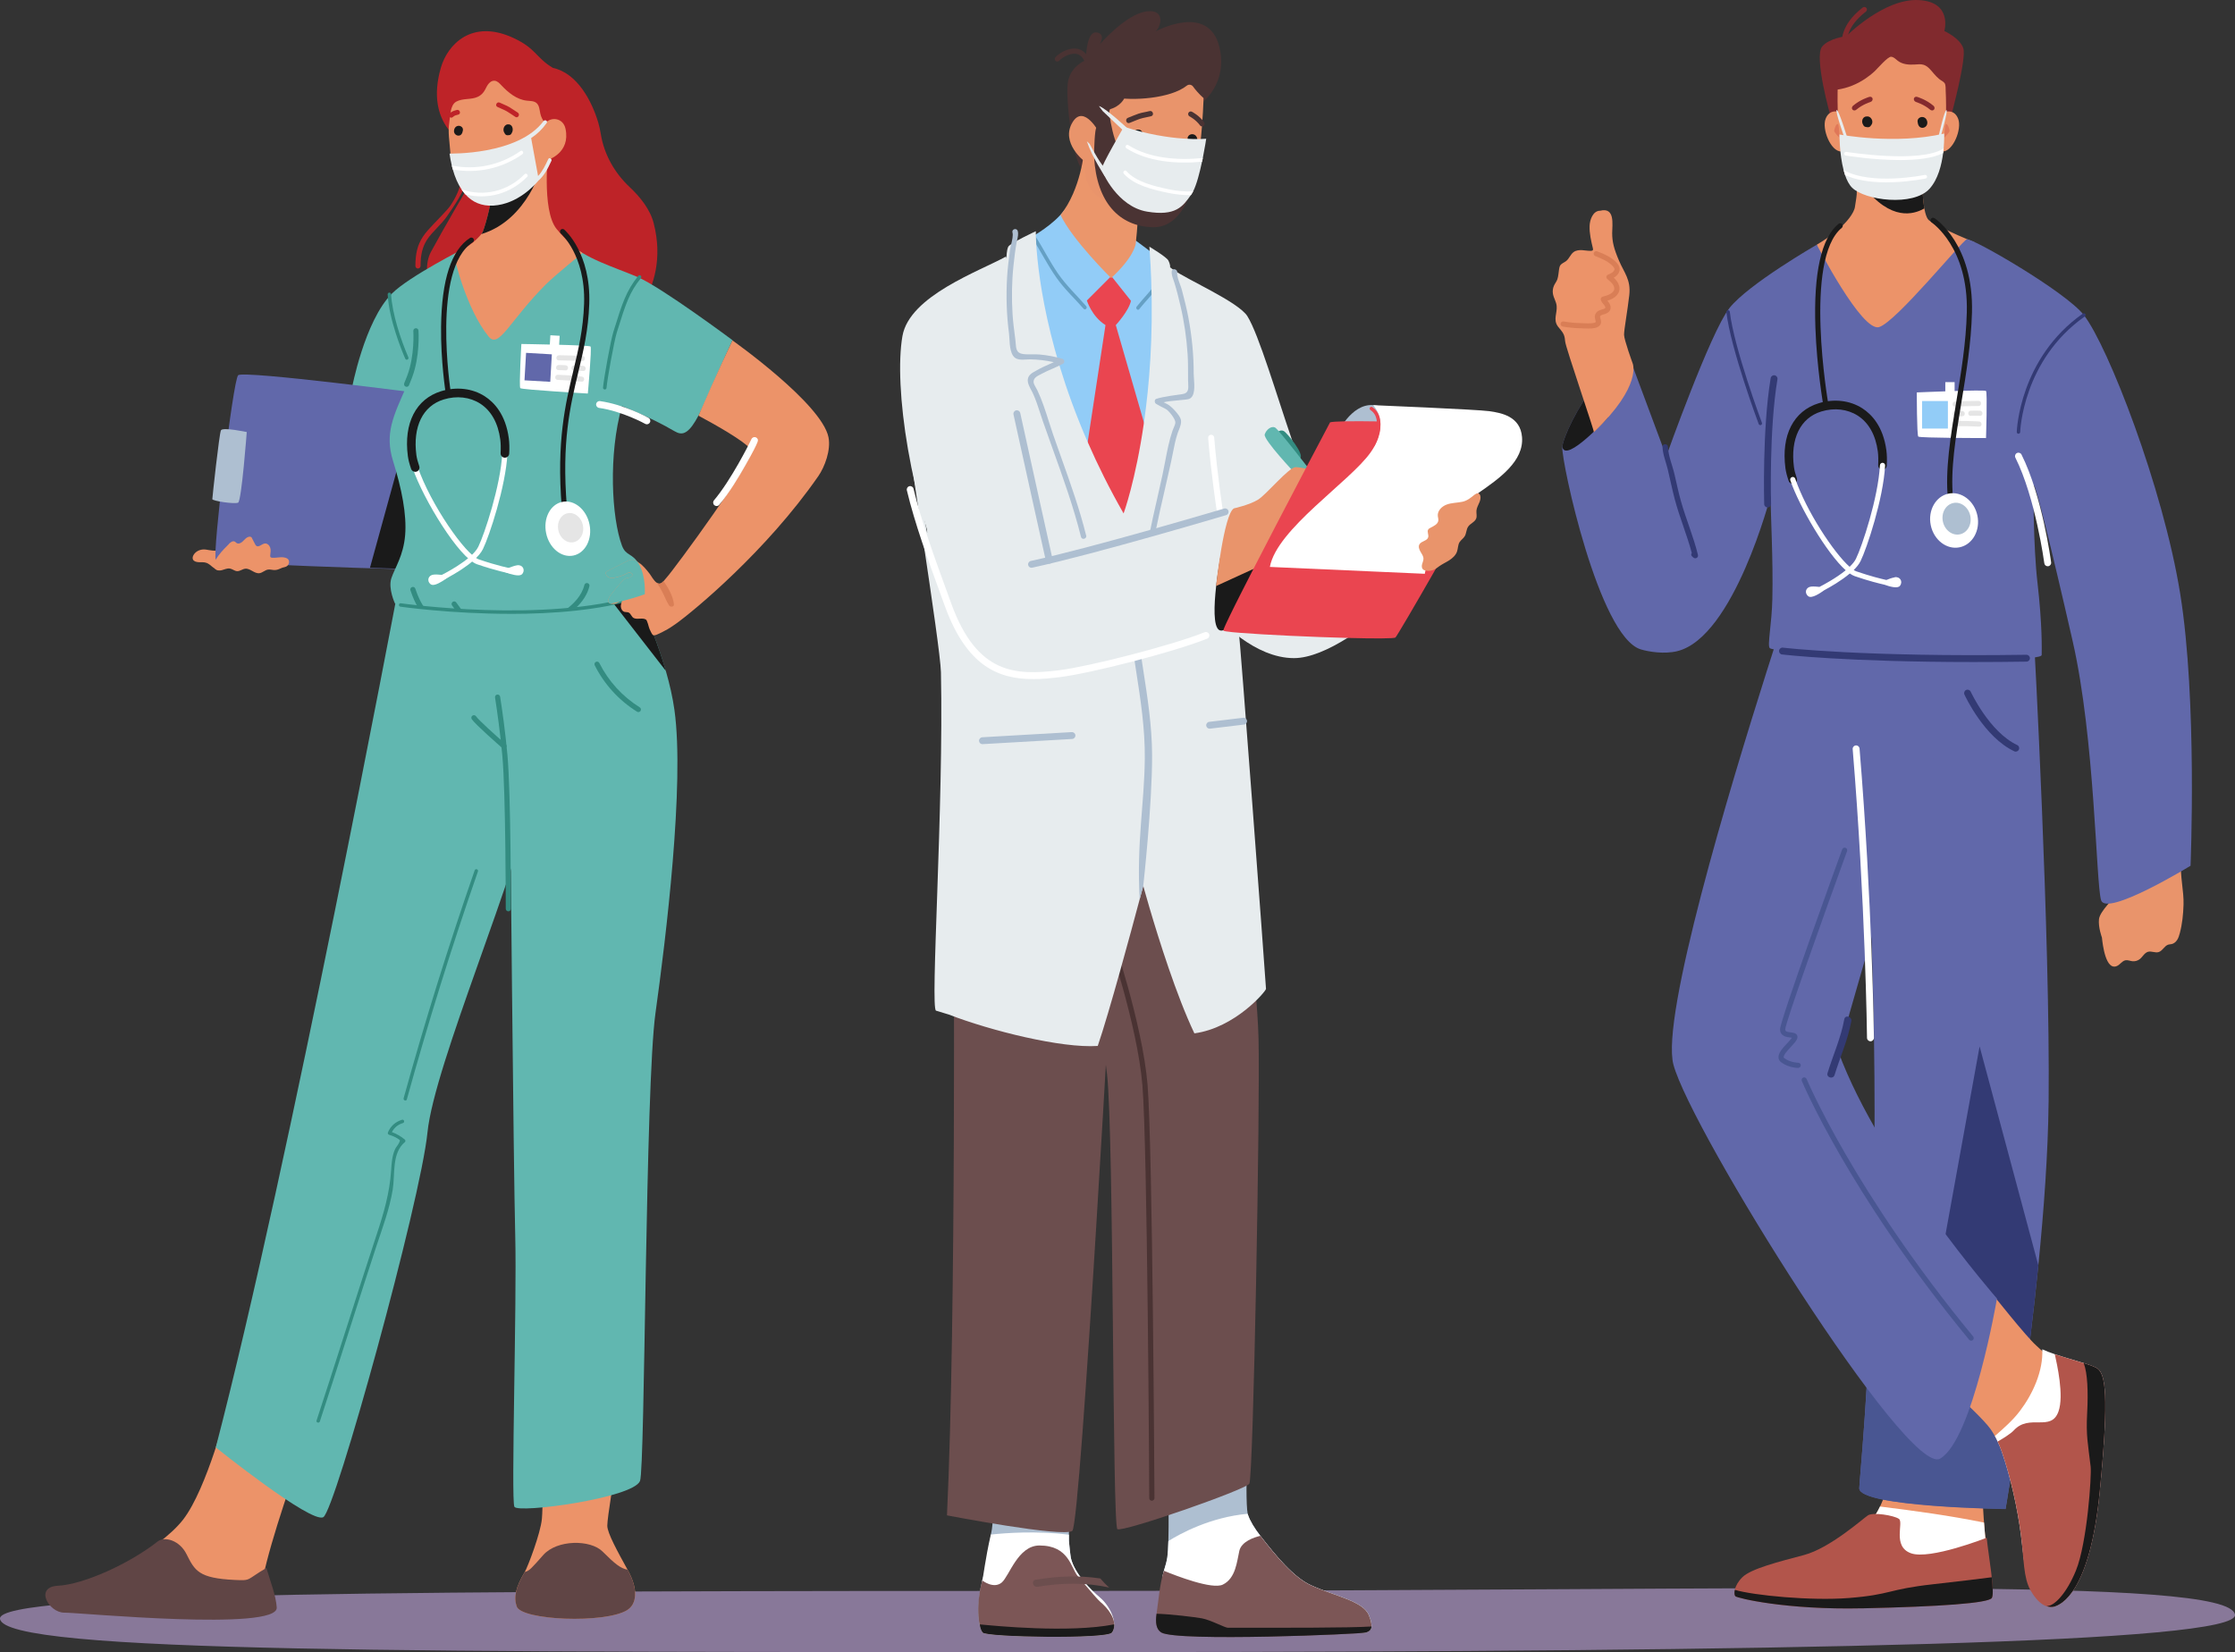<?xml version="1.0" encoding="UTF-8"?>
<svg id="Warstwa_1" data-name="Warstwa 1" xmlns="http://www.w3.org/2000/svg" viewBox="0 0 679.7 502.45">
  <rect x="0" y="0" width="679.7" height="502.45" fill="#333333" stroke="none"/>
  <g>
    <g>
      <g>
        <path d="m127.12,81.67c-.43,0-.79-.35-.79-.79,0-3.76.66-6.39,2.22-8.8.89-1.38,2.09-2.65,3.25-3.87,1.05-1.11,4.27-4.38,5.05-5.5,1.84-2.65,2.99-5.3,3.42-7.9.07-.43.47-.71.9-.65.43.07.72.48.65.9-.47,2.82-3.93,7.91-5.9,10.75-.85,1.22-1.93,2.37-2.98,3.47-1.11,1.17-2.26,2.38-3.07,3.64-1.38,2.13-1.97,4.51-1.97,7.95,0,.43-.35.79-.79.79h.01Z" style="fill: #be2328;"/>
        <path d="m141.83,43.95s-12.89-5.69-7.75-23.38c2.07-7.14,9.49-14.84,22.03-9.04,6.98,3.23,6.79,5.97,12.02,9.11,7.44,1.62,11.84,10.06,13.8,16.6.33,1.09.58,2.31.79,3.56,1.01,6.19,4.18,11.79,8.75,16.08,3.13,2.93,6.23,6.74,7.32,10.98,5.52,21.47-10.93,33.38-10.93,33.38l-54.72-5.25s-5.76-12.56-2.09-19.37c3.66-6.8,11.11-19.49,11.11-19.49l-.32-13.18h0Z" style="fill: #be2328;"/>
      </g>
      <g>
        <path d="m679.7,491.1c1.12,8.51-134.62,11.35-343.21,11.35S1.33,502.87,0,492.34c-1.02-8.14,126.34-8.49,334.93-8.49s343.21-4.53,344.76,7.25Z" style="fill: #887899;"/>
        <path d="m69.32,427.74s-6.32,25.03-13.65,34.45-27.4,19.53-36.12,21.46c-5.76,4.19.67,5.79,5.38,5.79s54.34,4.93,54.15-2.41c-.36-13.95,23.44-73.92,23.44-73.92l-33.21,14.63h0Z" style="fill: #ec9369;"/>
        <path d="m19.56,490.46c4.71,0,65.12,5.76,64.6-1.57-.26-3.68-1.84-7.61-3.15-12.01-6.27,3.64-4.42,3.89-9.63,3.64-10.99-.52-12.13-2.81-14.66-7.85-2.09-4.19-6.55-5.43-8.65-3.94-8.91,7.01-22.77,13.16-30.43,13.55-7.29.38-2.8,8.19,1.91,8.19h.01Z" style="fill: #604545;"/>
        <path d="m190.76,489.68c-6.8,4.19-32.21,3.14-33.63-1.11-.97-2.89-.23-5.93,2.46-10.48.9-1.51,4.8-11.72,5.21-16.16.67-7.37-.52-32.45-.52-32.45l28.26-14.13s-7.85,43.97-7.85,48.68c0,2.25,3.2,7.98,6.17,13.39.04.07.08.14.12.21,3.19,5.85,2.67,10.26-.21,12.04h0Z" style="fill: #ec9369;"/>
        <g>
          <path d="m120.84,180.34s-32.71,173.51-55.22,259.88c0,0,29.05,23.29,32.71,21.2,3.66-2.09,29.57-96.05,31.67-116.98s27.74-79.56,32.98-106.78c5.23-27.22-1.57-70.66-1.57-70.66l-40.56,13.35h0Z" style="fill: #61b7b0;"/>
          <path d="m199.35,308.05c-3.14,22.51-3.15,138.45-4.71,142.37-2.09,5.23-37.16,9.94-38.21,7.85s.79-62.03.26-82.44-1.57-135.04-1.57-135.04l6.28-73.8,24.34-1.83s3.94,6.86,8.31,16.52c2.98,6.58,6.17,14.47,8.44,22.36,1.16,4.02,2.08,8.05,2.62,11.9,3.14,22.51-2.62,69.61-5.76,92.12h0Z" style="fill: #61b7b0;"/>
          <path d="m154.6,277.17c-.43,0-.79-.35-.79-.79,0-.35,0-35.17-1.04-46.51-.64-6.99-1.56-13.5-2.22-17.73-.07-.43.23-.83.65-.9.43-.07.83.23.9.65.67,4.25,1.59,10.8,2.23,17.83,1.04,11.42,1.05,46.3,1.05,46.66,0,.43-.35.79-.79.79h0Z" style="fill: #338c81;"/>
          <path d="m153.29,227.71c-.18,0-.37-.06-.52-.19-.84-.73-8.22-7.18-9.3-8.79-.24-.36-.14-.85.22-1.09.36-.24.85-.14,1.09.22.72,1.09,5.79,5.67,9.02,8.48.33.28.36.78.08,1.11-.16.18-.37.27-.59.27h0Z" style="fill: #338c81;"/>
          <path d="m145.09,264.41c-.28-.15-.63-.02-.73.28-7.95,22.87-15.16,45.99-21.61,69.32-.18.64.79,1.02.97.38,6.46-23.35,13.67-46.48,21.63-69.36.08-.24-.02-.5-.24-.62h-.02Z" style="fill: #338c81;"/>
          <path d="m123.14,346.6c-1.23-1.01-2.5-1.75-3.96-2.29.73-1.37,1.79-2.26,3.36-2.75.64-.2.36-1.2-.28-1-2,.63-3.42,1.86-4.26,3.79-.14.31-.04.65.31.76.86.28,1.75.61,2.52,1.1,1.01.65.88.54.54,1.34-.28.66-.91,1.27-1.22,1.95-.92,2.03-1.07,4.35-1.21,6.55-.44,6.75-2.24,12.92-4.36,19.31-4.36,13.14-13.95,43.54-18.31,56.68-.21.64.79.91,1,.28,3.98-11.99,13.19-41.24,17.17-53.23,1.88-5.67,4.02-11.35,4.99-17.27.76-4.68-.35-11.13,3.71-14.47.2-.17.2-.57,0-.73v-.02Z" style="fill: #338c81;"/>
        </g>
        <path d="m190.76,489.68c-6.8,4.19-32.21,3.14-33.63-1.11-.97-2.89-.23-5.93,2.46-10.48,1.37-.25,2.19-1.29,5.64-5.17,4.19-4.71,14.35-4.71,18.01-1.05,3.85,3.85,5.49,5.13,7.61,5.54.04.07.08.14.12.21,3.19,5.85,2.67,10.26-.21,12.04v.02Z" style="fill: #604545;"/>
        <path d="m202.49,204.03l-16.71-21.53,8.28-.82c2.98,6.58,6.17,14.47,8.44,22.36h0Z" style="fill: #1a1a1a;"/>
      </g>
      <path d="m194.14,216.57c-.14,0-.29-.04-.41-.12-5.5-3.43-9.95-8.3-12.86-14.1-.19-.39-.04-.86.35-1.05s.86-.04,1.05.35c2.78,5.54,7.03,10.19,12.28,13.47.37.23.48.71.25,1.08-.15.24-.4.37-.67.37h0Z" style="fill: #338c81;"/>
      <g>
        <path d="m106.97,118.31s3.86-20.68,12.24-29.05c5.23-5.23,22.31-13.87,22.31-13.87l12.3,20.15-17.8,36.64s-29.05-13.87-29.05-13.87Z" style="fill: #61b7b0;"/>
        <g>
          <path d="m64.55,172.37c-.54-.45-1.07-.92-1.72-1.17-.84-.32-1.64-.15-2.5-.22-.58-.05-1.36-.22-1.64-.8-.21-.43-.08-.96.16-1.37.71-1.26,2.29-1.88,3.73-1.67,1.15.17,3.18.66,4.26.05.96-.55.53.05,1.35.67.23.17.46.36.58.62.11.24.11.51.09.76-.05.93-.11,2.09-.5,2.95-.53,1.19-1.95,1.46-3,.79-.28-.18-.55-.39-.81-.61h0Z" style="fill: #ec9369;"/>
          <path d="m127.38,173.27s-.3,0-.86-.02c-2.41-.07-9.58-.27-18.19-.55-17.9-.6-42.05-1.58-42.71-2.56-1.05-1.57,5.23-54.44,6.8-56.01s57.58,5.76,57.58,5.76l-2.62,53.39h0Z" style="fill: #6168aa;"/>
          <path d="m75.04,131.4s-7.33-1.57-7.85-.52-2.62,20.41-2.62,20.94,6.8,1.57,7.85,1.05c1.05-.52,2.62-21.46,2.62-21.46h0Z" style="fill: #aebfd1;"/>
          <path d="m69.59,165.44s.05-.05.07-.07c.48-.48,1.18-.98,1.77-.64.2.11.34.31.53.43.74.48,1.67-.24,2.26-.9.59-.66,1.53-1.37,2.26-.87.36.7.73,1.4,1.09,2.1.1.19.2.39.38.52.74.56,1.63-.58,2.55-.71.75-.11,1.43.52,1.67,1.24s.12,1.49.02,2.24c-.03.22-.05.46.08.64.14.18.39.21.61.22,1.4.08,3.08-.52,4.4.18.95.5.74,1.86-.07,2.4-.45.3-1.08.31-1.57.53-.8.35-1.46.69-2.37.62-.61-.04-1.21-.24-1.81-.13-.92.16-1.63.96-2.55,1.09-1.53.21-2.81-1.54-4.35-1.36-.85.1-1.58.77-2.43.74-.78-.03-1.42-.65-2.19-.79-.85-.15-1.67.29-2.5.5-.62.16-1.52.14-1.97-.39-1.68-1.98,2.83-6.26,4.13-7.55v-.04Z" style="fill: #ec9369;"/>
        </g>
        <path d="m130.7,173.25c-2.41-.07-9.58-.27-18.19-.55l8.85-32.14,9.34,32.69Z" style="fill: #1a1a1a;"/>
        <path d="m222.75,103.5s-3.6,7.8-8.48,18.99c-.24.54-.47,1.06-.69,1.54-3.04,6.56-5.01,8.02-6.8,7.76-.57-.08-1.11-.34-1.67-.66-7.59-4.45-15.96-7.59-15.96-7.59-4.19,14.66-3.14,34.02,0,42.4,1.24,3.29,3.14,2.09,5.23,5.76,2.09,3.66,1.71,9.03,1.71,9.03-7.4,2.64-15.84,4.15-24.33,4.91-.91.08-1.83.16-2.74.22-10.4.75-20.72.47-29.19-.12-.7-.05-1.37-.1-2.04-.15h0c-3.28-.26-6.23-.54-8.74-.83h0c-.72-.08-1.4-.16-2.04-.24h0c-4.31-.52-6.88-.95-6.88-.95,0,0-2.16-4.57-1.11-7.71s3.66-6.8,4.19-13.09c.52-6.28-1.05-14.13-3.66-22.51s0-13.61,4.19-23.03,2.62-22.51,2.62-22.51c0,0,40.3-26.69,46.05-21.3,5.74,5.39,14.15,7.69,21.48,10.83s28.89,19.22,28.89,19.22l-.03.03Z" style="fill: #61b7b0;"/>
        <path d="m196.73,129.04c-.17,0-.35-.04-.51-.13-.07-.04-6.99-3.85-14.03-4.85-.57-.08-.97-.61-.89-1.18s.6-.97,1.18-.89c7.43,1.06,14.46,4.93,14.75,5.09.51.28.69.92.41,1.42-.19.34-.55.54-.92.54h0Z" style="fill: #fff;"/>
        <path d="m123.66,117.64c-.1,0-.2-.02-.3-.06-.4-.16-.59-.62-.43-1.02.31-.77.62-1.53.91-2.28,2.34-6.14,1.87-13.55,1.86-13.62-.03-.43.3-.81.73-.84.44-.03.81.3.84.73.02.32.5,7.83-1.96,14.29-.29.76-.6,1.54-.92,2.32-.12.3-.42.49-.73.49h0Z" style="fill: #338c81;"/>
        <path d="m129.05,184.78c-.72-.08-1.4-.16-2.04-.24h0c-.61-1.04-1.41-2.65-2.19-5.01-.14-.41.08-.85.5-.99.41-.14.85.08.99.5,1.16,3.47,2.31,5.16,2.75,5.74h0Z" style="fill: #338c81;"/>
        <path d="m140.36,185.45c-.7-.05-1.37-.1-2.04-.15h0l-.83-1.15c-.26-.35-.18-.84.17-1.09.35-.26.84-.18,1.09.17l1.61,2.21h0Z" style="fill: #338c81;"/>
        <path d="m179.25,178.29c-.58,2.42-2.07,4.75-4.35,6.83-.91.08-1.83.16-2.74.22,2.17-1.59,4.77-4.12,5.56-7.42.1-.42.52-.68.95-.58.42.1.68.53.58.95h0Z" style="fill: #338c81;"/>
        <path d="m183.92,118.45h-.05c-.29-.02-.5-.28-.48-.57.25-2.86,2.33-14.37,3.16-17l.22-.7c2.44-7.81,3.66-11.73,7.34-16.28.18-.22.51-.26.74-.08.22.18.26.51.08.74-3.55,4.4-4.68,8.01-7.15,15.94l-.22.7c-.79,2.52-2.87,14.03-3.11,16.78-.02.27-.25.48-.52.48h-.01Z" style="fill: #338c81;"/>
        <path d="m123.72,109.41c-.2,0-.39-.12-.48-.32-1.14-2.64-4.91-11.86-5.34-19.55-.02-.29.2-.54.49-.55s.54.2.55.49c.33,5.97,2.93,13.83,5.25,19.19.12.26,0,.57-.27.69-.07.03-.14.04-.21.04h0Z" style="fill: #338c81;"/>
        <path d="m155.27,186.69c-18.18,0-33.26-2.14-33.52-2.18-.29-.04-.48-.31-.44-.59.04-.29.31-.48.59-.44.43.06,43.68,6.2,71.91-2.44.28-.09.57.07.65.35.08.28-.07.57-.35.65-11.75,3.6-26.07,4.66-38.85,4.66h.01Z" style="fill: #338c81;"/>
        <g>
          <path d="m158.56,104.61s-.75,12.96-.33,13.44c.42.47,20.54,1.64,20.54,1.64,0,0,1.25-13.83.83-14.3s-21.03-.77-21.03-.77h-.01Z" style="fill: #fff;"/>
          <rect x="166.78" y="102.54" width="3.8" height="2.83" transform="translate(55.13 266.32) rotate(-86.68)" style="fill: #fff;"/>
          <g>
            <rect x="159.49" y="107.79" width="8.37" height="7.85" transform="translate(42.66 268.65) rotate(-86.68)" style="fill: #6168aa;"/>
            <path d="m177.16,108.26c-2.39-.12-4.77-.2-7.16-.22-1-.01-1.1,1.54-.09,1.56,2.39.03,4.78.1,7.16.22,1,.05,1.09-1.5.09-1.56Z" style="fill: #e5e5e5;"/>
            <path d="m172.04,111.09c-.71-.06-1.42-.09-2.13-.09-1,0-1.1,1.55-.09,1.56.71,0,1.42.03,2.13.09,1,.08,1.09-1.47.09-1.56Z" style="fill: #e5e5e5;"/>
            <path d="m177.41,111.28c-.94-.1-1.87-.15-2.82-.15-1,0-1.1,1.55-.09,1.56.94,0,1.88.06,2.82.15,1,.1,1.09-1.45.09-1.56Z" style="fill: #e5e5e5;"/>
            <path d="m176.95,114.53c-2.43-.29-4.86-.47-7.3-.55-1-.03-1.09,1.52-.09,1.56,2.44.08,4.87.26,7.3.55,1,.12,1.08-1.44.09-1.56Z" style="fill: #e5e5e5;"/>
          </g>
        </g>
      </g>
      <g>
        <path d="m248.8,144.9c-15.69,22.62-37.77,40.91-43.25,44.82-1.12.8-2.25,1.55-3.49,2.17-.52.26-1.01.58-1.56.79-.52.2-.96.52-1.55.53-.12,0-.24,0-.35-.06-.09-.05-.17-.14-.23-.23-.35-.49-.56-1.07-.83-1.61s-.62-2.65-1.16-2.92c-1.11-.57-2.43.09-3.58-.39-.79-.33-.88-1.42-1.7-1.74-.36-.13-.77-.06-1.15-.16-.67-.17-1.09-.89-1.14-1.58-.04-.61.19-1.12.32-1.68.02-.09.04-.18.06-.28-.34.07-.64.29-.94.49-.12.08-.23.17-.35.23-.59.32-1.27.45-1.93.37-.07,0-.14-.02-.2-.03-1.31-.3-.73-1.72-.12-2.54.74-.99,1.52-1.94,2.33-2.88.67-.77,1.37-1.74,2.28-2.25.43-.25,1.01-.17,1.41-.4.55-.32,1.06-.55.68-.91-.22-.21-.46-.43-.76-.49-.4-.07-.8.17-1.16.37-1.12.6-2.35.95-3.57,1.19-1.1.22-2.45.02-2.64-1.35-.02-.14-.02-.29.07-.4.07-.09.17-.14.26-.18,1.79-.83,4.39-2.28,6.18-3.11,1.43-.66,1.98-.54,3.1.16.17.11.36.23.56.37,1.16.75,2.29,2.17,3.14,3.25.49.62,1.26,2.15,2.19,2.78.4.28.83.38,1.27.18.28-.12.55-.37.8-.65.36-.38.69-.84.97-1.14,1.84-1.94,27.59-36.73,25.64-38.96-2.34-2.67-10.43-7.26-15.98-10.24,5.51-12.83,10.31-22.83,10.33-22.89,0,0,27.16,19.21,29.21,29.46.76,3.87-1.09,8.94-3.16,11.93v-.02Z" style="fill: #ec9369;"/>
        <path d="m217.93,153.9c-.24,0-.48-.08-.68-.25-.44-.37-.5-1.03-.12-1.48,5.13-6.06,10.7-17.13,11.31-18.44.03-.09.06-.18.12-.27.21-.34.6-.55.99-.52s.73.28.89.64c.07.16.13.32-.1.97h0s-.02.04-.03.05c-.35.92-1.28,2.79-3.59,6.88-2.01,3.56-5.02,8.54-7.99,12.05-.21.24-.5.37-.8.37h0Z" style="fill: #fff;"/>
        <path d="m203.48,184.15c-.89-1.38-1.43-2.98-2.22-4.42-.48-.87-.99-1.71-1.54-2.52.4.27.83.38,1.28.17.27-.12.54-.37.8-.65,1.52,2.15,2.84,4.56,3.16,7.02.11.84-1.09.99-1.47.4h-.01Z" style="fill: #d97e56;"/>
      </g>
      <g>
        <path d="m166.11,86.38c-11.25,11.25-14.36,19.88-17.53,15.96-6.8-8.37-10.56-24.12-10.46-24.94,4.46-2.45,6.72-4.29,8.26-6.21.21-.26.36-.51.46-.75.93-2.32,3.1-10.38,2.95-14.1-.08-1.95-.18-3.32-.18-3.32l17.16-7.59s-2.16,18.45,2.49,24.2c1.26,1.55,4.79,5.52,7.85,7.33,0,0-8.4,6.83-10.99,9.42h-.01Z" style="fill: #ec9369;"/>
        <path d="m146.37,71.2c.21-.26.36-.51.46-.75.93-2.32,3.1-10.38,2.95-14.1l15.12-6.18s-4.27,16.74-18.53,21.03Z" style="fill: #1a1a1a;"/>
        <path d="m137.1,33.8c-.25,1.21-.31,2.54-.48,3.55-.45,2.7.11,5.86.3,8.6.52,7.33,4.19,14.13,8.92,15.61,8.06,2.51,18.82-5.14,20.91-12.99,0,0,6.8-2.09,5.23-9.42-.72-3.37-4.47-3.73-6.15-1.66-.74-.84-1.27-1.86-1.51-2.95-.25-1.13-.28-2.44-1.15-3.2-.78-.67-1.92-.61-2.95-.73-3.09-.33-5.68-2.46-7.8-4.73-.57-.61-1.21-1.28-2.05-1.33-.82-.05-1.56.54-2.02,1.23-.46.68-.75,1.47-1.23,2.15-.45.63-1.06,1.15-1.76,1.49-1.03.5-2.2.59-3.34.7s-2.31.25-3.3.81c-.94.54-1.39,1.65-1.64,2.87h.02Z" style="fill: #ec9369;"/>
        <path d="m153.68,38.16c.27-.25.57-.38.91-.34h.19c1.16.15,1.44,1.75.85,2.62-.08.21-.2.4-.39.52s-.42.16-.65.15c-.02,0-.04.02-.06.02-.55.09-.92-.23-1.11-.7-.48-.66-.38-1.69.25-2.28h0Z" style="fill: #1a1a1a;"/>
        <path d="m138.42,38.79c.5-.63,1.43-.71,2.02-.16.05.05.1.1.14.16.15.18.22.41.21.66v.12c-.08.43-.17.87-.44,1.23-.52.69-1.53.54-2.01-.1-.42-.56-.34-1.37.09-1.9h-.01Z" style="fill: #1a1a1a;"/>
        <g style="fill: none; opacity: .5;">
          <path d="m145.6,47.22c.1-.39.51-.64.9-.54.38.1.77.2,1.15.3.39.1.64.51.54.9-.1.39-.51.64-.9.54-.38-.1-.77-.2-1.15-.3-.39-.1-.64-.51-.54-.9Z" style="fill: #d45c48;"/>
        </g>
        <path d="m151.99,31.22c.93.47,1.92.79,2.82,1.31.92.53,1.76,1.17,2.66,1.73.81.51.08,1.81-.73,1.3-.89-.56-1.74-1.21-2.66-1.73-.9-.52-1.89-.84-2.82-1.31-.85-.43-.12-1.73.73-1.3Z" style="fill: #be2328;"/>
        <path d="m136.64,34.59c.64-.67,1.39-.91,2.27-1.15.92-.24,1.41,1.16.48,1.41-.58.15-1.18.25-1.61.7-.66.69-1.79-.27-1.13-.96h0Z" style="fill: #be2328;"/>
        <path d="m144.65,53.21s4.65-.71,7.2-2.07c2.31-1.23-.34,3.81-1.67,3.98-3.78.48-5.53-1.91-5.53-1.91Z" style="fill: #fff;"/>
      </g>
      <g>
        <path d="m155.32,174.44s-.1,0-.15,0c-.17-.03-4.34-.85-10.07-2.82-5.5-1.9-16.38-19.83-19.58-29.16-.14-.41.08-.86.49-1,.41-.14.86.08,1,.49,3.92,11.44,14.6,26.8,18.61,28.18,5.62,1.94,9.81,2.76,9.85,2.77.43.08.7.49.62.92-.07.38-.4.64-.77.64h0Z" style="fill: #fff;"/>
        <path d="m134.36,176.52c-.29,0-.57-.16-.71-.44-.19-.39-.03-.86.36-1.05.09-.05,9.44-4.63,11.45-8.74,1.88-3.83,6.77-18.55,7.3-28.46.02-.43.38-.76.83-.74.43.02.77.39.74.83-.54,10.12-5.53,25.15-7.46,29.07-2.25,4.59-11.77,9.26-12.18,9.46-.11.05-.23.08-.34.08h.01Z" style="fill: #fff;"/>
        <path d="m126.27,143.5c-.54,0-1.05-.34-1.24-.88-.52-1.51-.85-2.81-.99-3.88-1.33-10.03,2.46-17.42,10.14-19.77,4.67-1.43,9.51-.86,13.27,1.57,2.79,1.8,6.32,5.47,7.29,12.78.18,1.32.22,2.88.12,4.64-.04.72-.67,1.27-1.38,1.24-.72-.04-1.28-.65-1.24-1.38.09-1.59.05-2.99-.1-4.15-.66-5-2.77-8.77-6.11-10.92-3.12-2-7.16-2.47-11.09-1.26-6.35,1.94-9.45,8.27-8.31,16.92.12.9.41,2.03.87,3.37.23.68-.13,1.43-.81,1.66-.14.05-.28.07-.42.07h0Z" style="fill: #1a1a1a;"/>
        <path d="m136.79,175.13s-4.4,3.64-5.79,2.58c-1.35-1.03-.74-2.81.88-2.95,1.57-.14,3.33.25,4.91.38h0Z" style="fill: #fff;"/>
        <path d="m152.58,173.57s5.19,2.38,6.26.98c1.03-1.35,0-2.91-1.62-2.62-1.55.28-3.15,1.11-4.64,1.64Z" style="fill: #fff;"/>
        <path d="m136.3,120.13c-.38,0-.71-.28-.77-.66-.02-.1-1.52-9.67-1.39-20.15.17-14.26,3.13-23.32,8.79-26.95.36-.23.85-.13,1.08.24.23.37.13.85-.24,1.08-12.51,8.01-6.75,45.15-6.69,45.53.07.43-.22.83-.65.9h-.13Z" style="fill: #1a1a1a;"/>
      </g>
      <g>
        <path d="m171.61,154.95c-.4,0-.75-.31-.78-.72-1.61-19.98,1.11-31.36,3.51-41.39,1.55-6.49,3.02-12.62,3.29-20.46.26-7.62-1.67-13.03-3.34-16.21-1.81-3.46-3.7-5.13-3.72-5.15-.33-.29-.36-.78-.08-1.11s.78-.36,1.11-.08c.33.29,8.13,7.23,7.6,22.6-.28,8-1.76,14.2-3.33,20.77-2.49,10.41-5.07,21.17-3.48,40.9.04.43-.29.81-.72.85h-.06Z" style="fill: #1a1a1a;"/>
        <path d="m179.27,159.43c.94,4.51-1.25,8.77-4.89,9.53s-7.35-2.28-8.29-6.79,1.25-8.77,4.89-9.53,7.35,2.28,8.29,6.79Z" style="fill: #fff;"/>
        <path d="m177.27,159.72c.51,2.43-.76,4.75-2.82,5.18s-4.15-1.19-4.66-3.63.76-4.75,2.82-5.18c2.07-.43,4.15,1.19,4.66,3.63Z" style="fill: #e5e5e5;"/>
      </g>
    </g>
    <path d="m196.09,180.73c-2.23.8-4.55,1.49-6.95,2.09-.29.07-.59.14-.89.21-.83.2-1.66.39-2.49.57-1.31-.3-.73-1.72-.12-2.54.74-.99,1.52-1.94,2.33-2.88.67-.77,1.37-1.74,2.28-2.25.43-.25,1.01-.17,1.41-.4.55-.32,1.06-.55.68-.91-.22-.21-.46-.43-.76-.49-.4-.07-.8.17-1.16.37-1.12.6-2.35.95-3.57,1.19-1.1.22-2.45.02-2.64-1.35-.02-.14-.02-.29.07-.4.07-.09.17-.14.26-.18,1.79-.83,4.39-2.28,6.18-3.11,1.43-.66,1.98-.54,3.1.16.18.26.38.55.56.89,2.09,3.67,1.71,9.03,1.71,9.03h0Z" style="fill: #61b7b0;"/>
    <g>
      <path d="m167.68,48.94c-1.02,2.24-2.13,4.44-3.98,6.04-.96,1.17-6.19,7.09-13.63,7.55-3.66.22-6.46-1.08-8.54-3.41-.42-.46-.8-.96-1.15-1.49-1.15-1.71-2.03-3.78-2.67-6.07-.11-.39-.21-.79-.31-1.2-.29-1.17-.51-2.41-.69-3.66,0,0,20.85.54,28.6-9.88.43-.57,1.37-.03.96.56-1.29,1.85-2.88,3.4-4.74,4.62l2.11,11.53c1.37-1.45,2.25-3.32,3.09-5.14.3-.65,1.26-.08.96.56h-.01Z" style="fill: #e7ecee;"/>
      <path d="m158.87,46.9c-6.2,4.35-13.75,5.98-21.16,4.65-.11-.39-.21-.79-.31-1.2,7.32,1.47,14.77-.12,20.9-4.42.58-.42,1.15.55.56.96h.01Z" style="fill: #fff;"/>
      <path d="m160.31,53.78c-5.05,5.16-12.05,7.04-18.78,5.33-.42-.46-.8-.96-1.15-1.49,6.78,2.3,14.04.57,19.15-4.63.51-.51,1.29.28.79.79h0Z" style="fill: #fff;"/>
    </g>
  </g>
  <g>
    <g>
      <g>
        <path d="m556.77,35.61s-5.23-18.32-2.62-21.46c2.15-2.57,7.33-3.14,7.33-3.14,0,0,11.41-11.52,21.98-10.99,10.47.52,7.85,9.42,7.85,9.42,0,0,4.71,2.09,5.76,5.23,1.05,3.14-3.66,20.41-3.66,20.41l-36.64.52h0Z" style="fill: #812a2e;"/>
        <path d="m600.51,73.74s-21.73,35.67-33.24,33.06c-11.52-2.62-14.75-32.39-14.75-32.39,0,0,8.47-4.77,11.08-9.98.28-.55.47-1.09.53-1.6.09-.76.46-2.65.52-3.67.08-1.25-.04-2.33,0-3.66.02-.76-.07-.83-.05-1.53.05-2.65.05-4.75.05-4.75l19.89-.53s-.06,1.86-.03,4.4c0,.57.01,1.17.03,1.79.02.95.06,1.95.11,2.95v.04c.08,1.52.21,3.05.4,4.4.01.11.03.22.05.33.11.72.23,1.39.38,1.99.29,1.16.67,2.03,1.15,2.41.3.24.72.52,1.22.81,3.84,2.29,12.66,5.91,12.66,5.91v.02Z" style="fill: #ec9369;"/>
        <path d="m585.23,63.39c-2.04,1.14-8.69,4.46-17-4.95-.24-.43-.48-1.45-.64-1.89l16.92-3.46c.03,3.23.16,7.12.72,10.3h0Z" style="fill: #1a1a1a;"/>
        <path d="m558.86,27.24s-.61,21.79,3.83,27.32c3.54,4.42,11.49,8.11,20.25,4.6,7.85-3.14,8.9-19.37,8.9-23.03,0-2.45.02-5.95-.12-8.4-.04-.66.06-1.84-.32-2.43-.32-.49-1.23-.9-1.69-1.29-.53-.46-1.03-.96-1.49-1.49-.96-1.1-1.86-2.4-3.25-2.82-.84-.25-1.74-.14-2.61-.08-1.8.13-3.74-.02-5.18-1.11-.66-.5-1.25-1.2-2.07-1.25-1.01-.06-3.98,3.43-4.92,4.33-.92.88-1.94,1.67-3,2.38-2.5,1.67-5.34,2.82-8.32,3.27h-.01Z" style="fill: #ec9369;"/>
        <path d="m559.3,34.04s-2.89-1.05-4.1,2.09c-1.21,3.14,1.57,9.94,4.71,9.94s-.61-12.04-.61-12.04h0Z" style="fill: #ec9369;"/>
        <path d="m568.86,35.8c-.29-.26-.62-.41-1-.39h-.22c-1.29.07-1.65,1.63-1.03,2.52.08.21.2.41.41.54.21.13.46.19.71.18.02,0,.04.02.07.03.6.12,1.02-.17,1.25-.62.55-.62.47-1.64-.2-2.26h.01Z" style="fill: #1a1a1a;"/>
        <path d="m585.79,36.22c-.52-.72-1.53-.85-2.21-.28-.06.05-.11.11-.16.17-.17.19-.27.44-.26.72v.13c.06.48.14.96.42,1.37.54.79,1.65.68,2.21,0,.49-.6.44-1.48,0-2.09h0Z" style="fill: #1a1a1a;"/>
        <g style="fill: none; opacity: .5;">
          <path d="m578.52,44.87c-.06-.44-.48-.76-.92-.7-.43.06-.86.12-1.3.19-.44.06-.76.48-.7.92s.48.77.92.7c.43-.06.86-.12,1.3-.19.44-.06.76-.48.7-.92Z" style="fill: #d45c48;"/>
        </g>
        <path d="m582.4,30.87c-.26-.21-.41-.54-.36-.86.08-.44.52-.69.99-.55.11.03,2.74.8,4.96,2.7.38.32.46.85.17,1.18-.28.33-.83.35-1.2,0-1.89-1.6-4.19-2.29-4.21-2.3-.13-.04-.25-.1-.35-.18h0Z" style="fill: #842a2e;"/>
        <path d="m569.13,30.87c.26-.21.41-.54.36-.86-.08-.44-.52-.69-.99-.55-.11.03-2.74.8-4.96,2.7-.38.32-.46.85-.17,1.18.28.33.83.35,1.2,0,1.89-1.6,4.19-2.29,4.21-2.3.13-.04.25-.1.35-.18h0Z" style="fill: #842a2e;"/>
        <path d="m560.95,13.89c-.38,0-.71-.27-.77-.66-.04-.22-.78-5.5,6.32-10.95.34-.26.84-.2,1.1.14.26.34.2.84-.14,1.1-6.3,4.85-5.75,9.28-5.72,9.47.06.43-.23.83-.66.89h-.13Z" style="fill: #812a2e;"/>
        <path d="m581.01,48.76s-8.24-.03-9.38-.09c-.62-.03-.6.57-.47,1.02,1.27,4.53,6.28,4.24,8.23,2.53,1.37-1.2,2.36-3.3,1.62-3.47h0Z" style="fill: #fff;"/>
        <g style="fill: none; opacity: .5;">
          <path d="m558.86,37.7c-.52,0-1.05,1.57-1.05,2.09s1.57,2.09,1.57,2.09c0,0,0-4.19-.52-4.19h0Z" style="fill: #d45c48;"/>
        </g>
        <path d="m591.41,34.04s2.89-1.05,4.1,2.09c1.21,3.14-1.57,9.94-4.71,9.94s.61-12.04.61-12.04h0Z" style="fill: #ec9369;"/>
        <g style="fill: none; opacity: .5;">
          <path d="m591.84,37.7c.52,0,1.05,1.57,1.05,2.09s-1.57,2.09-1.57,2.09c0,0,0-4.19.52-4.19h0Z" style="fill: #d45c48;"/>
        </g>
      </g>
      <g>
        <g>
          <path d="m604.95,481.56c-.52,3.66-10.99,3.66-29.31,4.71s-41.35-.52-43.97-3.14,9.42-4.19,13.09-5.23,21.98-11.52,25.65-17.27c1.19-1.88,2.17-4.15,2.93-6.35,1.59-4.55,2.12-8.96,2.12-8.96,4.89-1.97,27.4,4.32,27.4,4.32,0,4.46.16,8.47.41,12.02.71,10.6,2.08,17.16,1.69,19.91h-.01Z" style="fill: #ec9369;"/>
          <path d="m571.74,458.2c-.41.85-.85,1.67-1.33,2.43-3.66,5.76-21.98,16.23-25.65,17.27s-15.7,2.62-13.09,5.23,25.65,4.19,43.97,3.14,28.79-1.05,29.31-4.71c.37-2.62-.86-8.73-1.58-18.49-10.45-2.13-21.05-3.56-31.63-4.88h0Z" style="fill: #fff;"/>
          <path d="m604.17,467.69s-17.27,6.8-23.03,4.71-2.09-9.42-3.66-10.47c-1.57-1.05-7.85-2.09-9.42-1.05-1.57,1.05-11.52,9.94-19.37,12.04-7.85,2.09-16.23,4.19-18.84,6.8-2.62,2.62-2.62,5.23-2.09,5.76.52.52,15.18,4.19,38.73,3.66s38.21-1.57,39.26-3.14-1.05-13.09-1.57-18.32h0Z" style="fill: #b2554b;"/>
          <path d="m566.48,489.15c23.55-.52,38.21-1.57,39.26-3.14.45-.68.32-3.22-.02-6.31-3.5.45-9.45,1.2-17.77,2.12-14.13,1.57-12.56,3.14-25.65,4.19-11.55.92-29.05-.79-34.71-2.48-.22.98-.09,1.7.16,1.95.52.52,15.18,4.19,38.73,3.66h0Z" style="fill: #1a1a1a;"/>
        </g>
        <path d="m623.01,335.36c-.16,15.28-1.43,32.68-3.12,49.5-.36,3.56-.74,7.1-1.12,10.58-.76,6.79-1.57,13.38-2.38,19.59-.16,1.29-.33,2.55-.49,3.81-3.07,23.15-5.97,40.06-5.97,40.06,0,0-44.49-.62-44.49-6.28,0-4.19,12.04-111.49-2.61-263.8l55.74,5.5s4.97,90.81,4.45,141.06v-.02Z" style="fill: #6168aa;"/>
        <path d="m619.89,384.86c-.36,3.56-.74,7.1-1.12,10.58-.76,6.79-1.57,13.38-2.38,19.59l-25.56-35.01,11.2-61.78,17.87,66.62h-.01Z" style="fill: #333a74;"/>
        <path d="m569.06,393.9c-1.37,35.8-3.63,56.98-3.63,58.79,0,5.66,44.49,6.28,44.49,6.28,0,0,2.59-15.14,5.47-36.36-16.7-7.52-32.82-16.52-46.34-28.71h.01Z" style="fill: #495692;"/>
        <g>
          <g>
            <path d="m636.4,454.48c-3.02,30.61-10.92,31.07-13.04,31.66-2.13.59-1.89-.62-4.13-4.59s-2.05-7.45-3.04-15.2-3.43-14.52-6.16-22.36c-.39-1.12-2.08-4.65-2.51-5.57-.71-1.51-1.46-2.77-2.17-3.79-1.9-2.73-8.77-9.07-8.77-9.07l9.42-31.93s10.22,12.92,13.26,15.6c.04.04.08.07.12.11.98.85,3.28,3.33,5.72,4.15,5.02,1.7,10.4,2.47,11.87,3.6,2.18,1.69,2.44,6.77-.58,37.39h.01Z" style="fill: #ec9369;"/>
            <path d="m637.9,416.26c-1.47-1.14-7.98-2.7-13-4.4-1.45-.49-2.77-.99-3.81-1.49.32,6.57-2.89,13.59-6.75,18.69-2.2,2.91-4.94,5.3-7.67,7.69.29.52.58,1.06.85,1.66.43.92.85,1.94,1.24,3.05,2.73,7.84,4.84,17.57,5.83,25.31.99,7.75,1.1,12.3,3.33,16.26,2.24,3.97,4.57,6.19,6.7,5.6s10.89-4.14,13.91-34.76c3.02-30.61,1.56-35.94-.63-37.63v.02Z" style="fill: #fff;"/>
            <path d="m638.53,453.89c-3.02,30.61-11.78,34.17-13.91,34.76-2.13.59-4.85-.96-7.08-4.92-2.24-3.97-1.96-9.2-2.95-16.94-.99-7.75-3.09-17.47-5.83-25.31-.39-1.12-.81-2.13-1.24-3.05,1.38-.78,3.94-2.34,4.91-3.4,4.75-5.18,11.33.6,13.59-5.75,1.74-4.88-.49-14.53-1.12-17.41,5.02,1.7,11.53,3.26,13,4.4,2.18,1.69,3.65,7.01.63,37.63h0Z" style="fill: #b2554b;"/>
            <path d="m633.7,414.58c1.16,3.1,1.38,8.71,1.04,15.16-.37,6.97.22,9.1,1.06,16.32.32,2.74-1.06,23.2-4.47,31.59-2.85,6.99-6.7,11.01-8.97,10.81.86.29,1.64.37,2.26.2,2.13-.59,10.89-4.14,13.91-34.76,3.02-30.61,1.56-35.94-.63-37.63-.63-.49-2.21-1.06-4.2-1.69Z" style="fill: #1a1a1a;"/>
          </g>
          <path d="m607.31,394.94s-7.33,42.92-17.27,48.68-75.9-99.97-81.13-119.86c-3.83-14.54,16.95-83.58,28.41-119.7,1.05-3.29,2.01-6.31,2.87-8.99,2.63-8.15,4.31-13.16,4.31-13.16l57.03,12.55s-.2,1.41-.69,3.78c-.1.49-.21,1.01-.34,1.58-1.47,6.56-4.72,18.06-10.98,28.15-9.42,15.18-30.36,92.12-30.36,92.12,12.56,34.02,48.15,74.85,48.15,74.85h0Z" style="fill: #6168aa;"/>
          <path d="m568.84,316.69c-.57,0-1.04-.46-1.05-1.03,0-.41-.5-41.2-4.36-87.82-.05-.58.38-1.08.96-1.13s1.08.38,1.13.96c3.86,46.7,4.36,87.57,4.37,87.97,0,.58-.46,1.05-1.03,1.06h-.02Z" style="fill: #fff;"/>
        </g>
        <path d="m613.02,228.6c-.15,0-.3-.03-.44-.1-9.14-4.3-14.92-16.73-15.16-17.26s-.01-1.15.51-1.39c.53-.24,1.15,0,1.39.51.06.12,5.71,12.27,14.15,16.24.52.25.75.87.5,1.39-.18.38-.56.6-.95.6h0Z" style="fill: #333a74;"/>
      </g>
      <path d="m645.01,250.61s1.42,17.93-.31,20.23-6.12,6.29-6.37,8.74c-.26,2.45.9,5.55.9,5.55.22,2.13,1.16,10.2,4.59,8.66.95-.43,1.54-1.53,2.56-1.73.69-.13,1.38.19,2.08.28.82.1,1.68-.14,2.32-.67.86-.7,1.39-1.88,2.46-2.19,1.05-.3,2.2.4,3.24.08,1.2-.37,1.75-1.91,2.95-2.27.34-.1.7-.09,1.04-.17.7-.16,1.28-.69,1.67-1.3.38-.61.59-1.32.78-2.02.76-2.88,1.03-5.68,1.13-8.65.14-4.17-1.13-8.88-.71-13.03,1.05-10.47.63-17.77,1.05-20.41,1.47-9.26-19.37,8.9-19.37,8.9h-.01Z" style="fill: #e9946b;"/>
      <path d="m546.85,324.8c-.12,0-2.9-.02-5.18-1.73-.47-.35-.75-.83-.8-1.38-.13-1.42,1.29-2.95,2.67-4.43.52-.56,1.14-1.22,1.4-1.65-.17-.03-.37-.05-.53-.07-1.07-.13-3.06-.36-3.06-2.52,0-2.68,16.96-49.39,18.89-54.7.15-.41.6-.62,1.01-.47.41.15.62.6.47,1.01-7.51,20.64-18.71,52.11-18.8,54.17,0,.62.31.8,1.68.96.76.09,1.48.18,1.85.76.14.23.28.61.1,1.14-.23.69-.95,1.47-1.86,2.44-.92.99-2.32,2.49-2.25,3.22,0,.05.01.14.18.26,1.86,1.4,4.22,1.41,4.24,1.41.43,0,.78.35.78.78s-.35.78-.78.78v.02Z" style="fill: #495692;"/>
      <path d="m599.46,407.76c-.23,0-.45-.1-.61-.29-18.96-23.02-31.78-43.19-39.2-56.05-8.05-13.95-11.66-22.58-11.69-22.66-.17-.4.02-.86.42-1.03.4-.17.86.02,1.03.42.14.34,14.52,34.44,50.65,78.32.28.33.23.83-.11,1.11-.15.12-.32.18-.5.18h0Z" style="fill: #495692;"/>
      <g>
        <path d="m666.19,263.3s-25.65,15.7-27.22,10.47c-1.57-5.23-1.83-48.94-8.64-78.77-6.8-29.83-11.25-47.36-11.78-47.36-.28,0-.15,18.96,1.05,29.31,1.57,13.61,1.31,20.79,1.31,22.25,0,3.14-80.61,0-82.7-2.09-.8-.8.62-7.28.79-14.92.27-12.27-.52-24.95-.52-31.41,0,0-11.14,43.08-28.42,47.27-3.96.96-8.7.17-11.08-.55-12.74-3.88-24.17-57.1-23.86-61.56.19-2.68,4.53-12.19,9.92-18.78,3.6-4.39,7.66-7.48,11.27-6.37l10.43,27.99s13.42-37.72,19.18-45.05,26.6-19.31,26.6-19.31c0,0,13.7,26.63,18.93,25.06s25.12-26.17,26.69-26.69c1.57-.52,30.06,15.92,35.59,23.03,7.33,9.42,24.08,52.34,29.31,84.79s3.14,82.7,3.14,82.7h.01Z" style="fill: #6168aa;"/>
        <path d="m537.57,154.34c-.56,0-1.03-.45-1.05-1.02,0-.23-.63-22.7,1.97-38.32.1-.57.64-.96,1.2-.86.57.09.96.63.86,1.2-2.57,15.42-1.95,37.7-1.94,37.92.02.58-.44,1.06-1.02,1.08h-.03.01Z" style="fill: #333a74;"/>
        <path d="m622.75,172.22c-.52,0-.97-.38-1.04-.91-.03-.2-2.67-19.86-8.8-32.12-.26-.52-.05-1.15.47-1.4.52-.26,1.15-.05,1.4.47,6.29,12.57,8.89,31.96,9,32.78.08.57-.33,1.1-.9,1.17h-.14.01Z" style="fill: #fff;"/>
        <path d="m613.85,131.92h-.01c-.29,0-.52-.25-.51-.54,0-.22.75-22.41,20.11-36.01.24-.17.56-.11.73.13s.11.56-.13.73c-18.93,13.3-19.66,34.96-19.67,35.18,0,.28-.24.51-.52.51h0Z" style="fill: #333a74;"/>
        <path d="m535.34,129.3c-.21,0-.41-.13-.49-.34-.09-.23-8.54-22.85-9.83-34.03-.03-.29.17-.55.46-.58.29-.04.55.17.58.46,1.28,11.05,9.69,33.56,9.77,33.79.1.27-.04.57-.31.67-.06.02-.12.03-.18.03h0Z" style="fill: #333a74;"/>
        <path d="m600.37,201.35c-39.16,0-58.21-2.28-58.42-2.3-.57-.07-.98-.59-.91-1.17.07-.57.59-.98,1.17-.91.24.03,24.29,2.9,74.06,2.17.57,0,1.05.45,1.06,1.03,0,.58-.45,1.05-1.03,1.06-5.63.08-10.94.12-15.92.12h-.01Z" style="fill: #333a74;"/>
        <g>
          <path d="m582.93,119.35s0,12.98.45,13.43,20.6.45,20.6.45c0,0,.45-13.88,0-14.33-.45-.45-21.04.45-21.04.45h-.01Z" style="fill: #fff;"/>
          <rect x="591.6" y="116.22" width="2.83" height="3.8" style="fill: #fff;"/>
          <g>
            <rect x="584.54" y="121.97" width="7.85" height="8.37" style="fill: #92ccf7;"/>
            <path d="m601.72,121.92c-2.39.02-4.78.08-7.16.19-1,.05-1,1.6,0,1.56,2.39-.11,4.77-.18,7.16-.19,1,0,1-1.57,0-1.56Z" style="fill: #e5e5e5;"/>
            <path d="m596.77,125.03c-.71-.02-1.42,0-2.13.04-1,.06-1,1.61,0,1.56.71-.04,1.42-.05,2.13-.04,1,.02,1-1.54,0-1.56Z" style="fill: #e5e5e5;"/>
            <path d="m602.14,124.91c-.94-.04-1.88-.04-2.82,0-1,.05-1,1.61,0,1.56.94-.05,1.88-.05,2.82,0,1,.05,1-1.51,0-1.56Z" style="fill: #e5e5e5;"/>
            <path d="m601.87,128.19c-2.44-.15-4.88-.19-7.32-.12-1,.03-1,1.58,0,1.56,2.44-.06,4.88-.02,7.32.12,1,.06,1-1.5,0-1.56Z" style="fill: #e5e5e5;"/>
          </g>
        </g>
        <g>
          <path d="m545.21,147.16c-.54,0-1.05-.34-1.24-.88-.52-1.51-.85-2.81-.99-3.88-1.33-10.03,2.46-17.42,10.14-19.77,4.67-1.43,9.51-.86,13.27,1.57,2.79,1.8,6.32,5.47,7.29,12.78.17,1.32.22,2.88.12,4.64-.04.72-.66,1.27-1.38,1.24-.72-.04-1.28-.65-1.24-1.38.08-1.59.05-2.99-.1-4.15-.66-5-2.77-8.77-6.11-10.92-3.12-2-7.16-2.47-11.09-1.26-6.35,1.94-9.45,8.27-8.31,16.92.12.9.41,2.03.87,3.37.23.68-.13,1.43-.81,1.66-.14.05-.28.07-.42.07h0Z" style="fill: #1a1a1a;"/>
          <path d="m576.17,175.6c-.83.15-1.67.45-2.5.79-1.45-.32-4.87-1.15-9.1-2.61-.25-.09-.52-.23-.82-.42.9-.88,1.63-1.8,2.08-2.71,1.92-3.91,6.92-18.95,7.46-29.07.02-.43-.31-.8-.74-.83-.43-.02-.8.31-.83.74-.53,9.91-5.42,24.63-7.3,28.46-.4.81-1.08,1.63-1.92,2.44-4.83-4.27-13.17-16.97-16.54-26.8-.14-.41-.59-.63-1-.49s-.63.59-.49,1c2.73,7.96,11.04,22.15,16.84,27.34-2.93,2.4-6.81,4.46-7.99,5.06-.85-.1-1.69-.16-2.49-.1-1.63.14-2.23,1.92-.88,2.95.99.76,3.49-.86,4.86-1.86,1.74-.92,5.11-2.83,7.75-5.07.53.37,1.04.66,1.5.81,4.13,1.43,7.44,2.24,9.04,2.6,1.62.59,4.01,1.25,4.7.35,1.03-1.35-.01-2.91-1.62-2.62v.04Z" style="fill: #fff;"/>
          <path d="m555.25,123.79c-.37,0-.71-.27-.77-.65-.02-.11-1.96-11.28-2.39-23.53-.57-16.63,1.8-27.24,7.05-31.54.34-.27.83-.22,1.1.11.27.34.22.83-.11,1.1-11.7,9.57-4.19,53.14-4.11,53.58.08.43-.21.83-.64.91-.05,0-.09.01-.14.01h.01Z" style="fill: #1a1a1a;"/>
        </g>
        <g>
          <path d="m593.17,152.33c-.4,0-.74-.3-.78-.71-.87-8.7.79-18.78,2.55-29.46,1.46-8.84,2.97-17.99,3.2-27.17.51-19.75-10.58-27.24-10.69-27.32-.36-.24-.46-.72-.23-1.09.24-.36.72-.46,1.09-.23.49.32,11.92,8.06,11.4,28.67-.24,9.29-1.75,18.49-3.22,27.39-1.74,10.57-3.39,20.55-2.54,29.04.04.43-.27.82-.7.86h-.08v.02Z" style="fill: #1a1a1a;"/>
          <path d="m601.36,156.81c.94,4.51-1.48,8.82-5.39,9.64s-7.85-2.18-8.79-6.68c-.94-4.51,1.48-8.82,5.39-9.64,3.92-.81,7.85,2.18,8.79,6.68Z" style="fill: #fff;"/>
          <path d="m599.2,156.88c.55,2.63-.87,5.15-3.18,5.63-2.3.48-4.61-1.27-5.16-3.9s.87-5.15,3.18-5.63c2.3-.48,4.61,1.27,5.16,3.9Z" style="fill: #aebfd1;"/>
        </g>
      </g>
      <g>
        <path d="m489.05,126.89s-12.93,14.19-13.92,9.02c.19-2.68,4.53-12.19,9.92-18.78,0,0,4,9.76,4,9.76Z" style="fill: #1a1a1a;"/>
        <path d="m484.71,131.42c.28-.08-8.52-25.58-8.71-27.52-.07-.73-.15-1.48-.44-2.15-.4-.94-1.18-1.65-1.78-2.47-1.52-2.07-.15-4.03-.38-6.28-.13-1.26-.9-2.36-1.12-3.61-.15-.85-.04-1.75.32-2.54.3-.66.81-1.26,1.03-1.95.31-.95.35-2.09.52-3.08.06-.36.13-.74.32-1.05.4-.67,1.23-.91,1.84-1.39.93-.75,1.31-2.05,2.28-2.74.73-.52,1.68-.61,2.57-.56s1.78.24,2.67.21c.24,0,.51-.06.61-.28.06-.13.02-.28,0-.42-.54-2.25-1.1-4.56-1.02-6.9.06-1.74.97-4.61,3.22-4.6,4.6-1.14,3.66,4.19,3.65,6.81,0,2.62.51,4.71,2.08,8.38,1.56,3.67,3.65,5.76,3.12,10.47s-1.59,10.47-1.59,12.04,2.6,8.67,2.6,8.67c0,0,3.09,6.72-11.78,20.98v-.02Z" style="fill: #ec9369;"/>
        <path d="m483.05,99.92c-.46,0-.95-.02-1.44-.04-.26-.01-.49-.02-.68-.03-1.91-.03-3.82-.21-5.69-.53-.43-.07-.71-.48-.64-.91.07-.43.48-.71.91-.64,1.79.31,3.62.48,5.45.51.2,0,.45.01.73.03,1,.05,3.08.14,3.6-.36.05-.1-.05-.42-.1-.59-.12-.42-.28-.95-.12-1.51.35-1.21,1.38-1.51,2.13-1.73.44-.13.82-.24.99-.47.08-.11-.01-.43-.22-.72-.1-.14-.21-.27-.32-.4-.29-.36-.63-.76-.81-1.28-.07-.21-.05-.43.05-.62.1-.19.28-.33.49-.39.8-.22,1.62-.44,2.3-.82.65-.37,1.1-.86,1.22-1.35.11-.47-.05-1.05-.44-1.61-.42-.58-1.04-1.09-1.64-1.59-.21-.17-.32-.44-.28-.71s.21-.5.46-.61c.53-.23,1.08-.47,1.48-.81.33-.28.53-.62.51-.89-.02-.24-.19-.54-.53-.91-1.26-1.39-3.32-2.27-5.31-3.05-.4-.16-.6-.61-.44-1.02.16-.4.61-.6,1.02-.44,2.17.85,4.42,1.82,5.9,3.46.38.41.88,1.06.94,1.86.05.79-.34,1.59-1.07,2.2-.23.19-.48.36-.74.5.36.33.7.69.99,1.1.67.94.91,1.97.69,2.89-.23.92-.93,1.76-1.97,2.34-.53.3-1.08.5-1.64.68.02.02.04.05.06.07.13.16.27.32.39.49.64.89.72,1.87.21,2.56-.48.66-1.22.87-1.82,1.05-.74.22-.97.33-1.06.66-.03.12.05.41.12.63.16.54.42,1.44-.32,2.16-.7.68-1.92.84-3.32.84h-.04Z" style="fill: #d97e56;"/>
      </g>
    </g>
    <path d="m560.88,309.97c-1.02,5.67-3.42,10.92-5.1,16.4-.42,1.37,1.72,1.95,2.14.59,1.68-5.48,4.08-10.73,5.1-16.4.25-1.39-1.88-1.99-2.14-.59Z" style="fill: #333a74;"/>
    <path d="m516.37,168.75c-1.36-5.56-3.62-10.83-5.17-16.33-.75-2.67-1.32-5.39-1.94-8.09-.62-2.71-1.9-5.66-2.01-8.43-.04-1.07-1.7-1.07-1.66,0,.09,2.32,1.05,4.6,1.6,6.85.73,3.03,1.34,6.1,2.14,9.12,1.46,5.52,3.71,10.8,5.17,16.32-.22.29-.27.7.09,1.03.13.12.26.23.39.35.61.55,1.59.02,1.39-.81h0Z" style="fill: #333a74;"/>
    <g>
      <path d="m591.1,45.15c-.04.44-.1.9-.16,1.39-.46,3.6-1.56,8.03-4.14,10.87-4.96,5.47-19.67,3.55-23.56-.34-.91-.91-1.6-2.28-2.13-3.83-.16-.48-.31-.98-.44-1.49-1.29-4.92-1.26-10.85-1.26-10.85,0,0,16.91,3.21,31.84-.28,0,0,.08,1.9-.15,4.53Z" style="fill: #e7ecee;"/>
      <path d="m591.1,45.15c-.04.44-.1.9-.16,1.39-3.13,1.63-8.13,2.14-13.14,2.14-7.95,0-15.91-1.28-16.46-1.37-.31-.05-.52-.34-.47-.64.05-.31.34-.52.65-.47.22.03,22.47,3.59,29.57-1.05h0Z" style="fill: #fff;"/>
      <path d="m585.59,54.3s-4.21.87-9.4,1.1c-.88.04-1.74.06-2.57.06-5.14,0-9.33-.75-12.5-2.23-.16-.48-.31-.98-.44-1.49,8.55,4.77,24.52,1.49,24.69,1.46.3-.06.6.13.66.43.07.3-.13.6-.43.67h0Z" style="fill: #fff;"/>
      <path d="m561.89,42.2s-2.66-8.76-3.31-8.76,2.47,8.85,2.47,8.85l.84-.09Z" style="fill: #e7ecee;"/>
      <path d="m589.58,41.34c.03-.14,1.78-7.9,2.36-7.87.58.03-1.68,7.84-1.68,7.84l-.68.03Z" style="fill: #e7ecee;"/>
    </g>
  </g>
  <g>
    <g>
      <path d="m430.16,177.65s-9.7,9.7-20.37,16.37c-5.58,3.49-11.42,6.14-16.27,6.14-5.94,0-11.56-2.8-16.09-6.07-.82-.59-1.6-1.19-2.34-1.81-.16-.13-.31-.25-.47-.39-.33-.28-.66-.56-.98-.84-.01,0-.03-.02-.04-.03-.32-.29-.64-.58-.95-.86-.12-.1-.24-.21-.35-.32-1.14-1.07-2.13-2.09-2.92-2.97-.95-1.04-1.65-1.89-2.04-2.42-.24-.32-.52-2.09-.52-2.09l2.67-.2,7.33-.54.92-.07,2.43-.18,10.1-.75,39.88-2.97h.01Z" style="fill: #e7ecee;"/>
      <g>
        <path d="m313.96,71.92s6.55-3.62,9.79-8.09c3.24-4.47,21.63,9.32,21.63,9.32l4.69,3.49,3.14,85.32-27.22.52-20.94-63.33,8.9-27.22h0Z" style="fill: #92ccf7;"/>
        <path d="m330.54,91.4s1.48,4.86,5.66,7.47l-6.02,39.52,11.95,24.76,7.41-28.95-10.21-35.33s3.98-4.3,4.61-7.38l-5.98-7.53-7.43,7.44h0Z" style="fill: #ea4550;"/>
        <path d="m330.34,93.13c-2.91-3.35-6.07-6.29-8.61-9.97-2.53-3.68-4.5-7.66-6.88-11.41-.38-.6-1.34-.04-.96.56,2.58,4.05,4.69,8.34,7.49,12.28,2.42,3.42,5.45,6.19,8.18,9.33.47.54,1.25-.25.78-.78h0Z" style="fill: #65a0c4;"/>
        <path d="m353,84.26h-.07c-.35-.04-.52.21-.53.48-1.79,3.22-4.45,5.65-6.72,8.51-.44.55.34,1.34.78.78,2.38-3,5.17-5.53,7.01-8.93.22-.4-.06-.79-.48-.83h.01Z" style="fill: #65a0c4;"/>
      </g>
      <g>
        <g>
          <path d="m415.42,496.5c-1.31.48-48.59-1.94-53.41-4.8-3.92-2.33-10.22-7.12-8.05-13.97.5-1.57.89-2.99,1.05-4.15.15-1.06.25-2.78.31-4.89.29-10.17-.31-29.49-.31-29.49l24.86-12.41s-1.44,28.26-.43,33.6c.02.1.06.2.09.29.61,1.86,1.97,4.1,3.77,6.42,4.67,6.02,10.1,12.66,15.46,15.07,7.44,3.34,15.78,4.77,17.54,9.07,1.68,4.12.44,4.77-.88,5.25h0Z" style="fill: #aebfd1;"/>
          <path d="m415.42,496.5c-1.31.48-50.08.71-54.9-2.16-3.92-2.33-8.73-9.77-6.56-16.61.5-1.57.89-2.99,1.05-4.15.15-1.06.25-2.78.31-4.89,3.58-2.24,12.77-7.27,24.11-8.29.03.1.06.2.09.29.61,1.86,1.97,4.1,3.77,6.42,4.67,6.02,10.1,12.66,15.46,15.07,7.44,3.34,15.78,4.77,17.54,9.07,1.68,4.12.44,4.77-.88,5.25h.01Z" style="fill: #fff;"/>
          <path d="m417.09,494.68c-.1,1.17-.87,1.53-1.67,1.82-1.31.48-57.43,2.86-62.24,0-1.58-.94-1.84-3.06-1.45-5.7.58-3.92.94-8.99,2.23-13.07,3.83,1.58,14.68,5.77,17.91,4.21,3.94-1.91,4.29-7.02,5.03-10.27.66-2.86,4.5-4.12,6.39-4.56,4.67,6.02,10.1,12.66,15.46,15.07,7.44,3.34,15.78,4.77,17.54,9.07.65,1.6.86,2.68.8,3.43Z" style="fill: #7c5656;"/>
          <path d="m417.09,494.68c-.1,1.17-.87,1.53-1.67,1.82-1.31.48-57.43,2.86-62.24,0-1.58-.94-1.84-3.06-1.45-5.7,4.29.11,11.56,1,13.79,1.4,2.63.48,7,2.86,7.88,2.86,16.63,0,37.15.06,43.69-.39h0Z" style="fill: #1a1a1a;"/>
        </g>
        <g>
          <path d="m338.16,496.51c-1.47,2.03-38.14,1.43-39.29,0-1.87-2.33-1.65-10.04-.17-15.8.15-.59,1.84-5.2,2.63-13.99.05-.22.1-.44.15-.67,1.02-4.62.84-21.95.43-37.53,8.28.48,16.5,1.75,24.71,3.1-.98,7.25-1.5,27.9-1.55,35.12v1.93c0,.52.49,4.75.61,5.23,1.12,4.71,6.08,9.69,8.8,11.96,3.04,2.53,5.64,7.92,3.67,10.65h.01Z" style="fill: #aebfd1;"/>
          <path d="m338.16,496.51c-1.47,2.03-38.14,1.43-39.29,0-1.87-2.33.06-7.91-.17-15.8.34-.84.89-6.49,2.63-13.99,4.55-.5,13.76-1.17,23.75.02v1.93c0,.52.49,4.75.61,5.23,1.12,4.71,6.08,9.69,8.8,11.96,3.04,2.53,5.64,7.92,3.67,10.65h0Z" style="fill: #fff;"/>
          <path d="m338.16,496.52c-1.47,2.03-38.14,1.43-39.29,0-1.51-1.87-2.08-8.86-.13-15.84,0,0,3.39,2.67,5.87.65,2.33-1.92,4.92-11.29,11.52-11.29,9,0,9.55,6.87,11.6,9.25,0,0,2.79,3.39,4.91,5.79.91,1.04,1.7,1.88,2.08,2.2.21.18.42.36.63.55,2.73,2.53,4.64,6.15,2.81,8.69h0Z" style="fill: #7c5656;"/>
          <path d="m338.84,494.03c-13.68,2.69-36.47.44-40.85.01.1.95.35,1.82.87,2.47,1.15,1.43,37.82,2.03,39.29,0,.5-.69.7-1.54.68-2.48h.01Z" style="fill: #1a1a1a;"/>
        </g>
        <path d="m290.03,275.17s.81,126.04-2.04,185.71c0,0,35.45,6.8,38.11,4.71,2.66-2.09,12.62-184.82,12.57-182.73-.43-3.44-1.52-.28-2.17-3.66l-46.48-4.03h.01Z" style="fill: #6c4e4e;"/>
        <path d="m382.74,315.84c-.52-19.89-5.76-53.39-5.76-53.39l-53.02,5.76c.72,3.37,1.42,6.75,1.93,10.2,1.3,4.95,8.89,30.85,10.79,48.42,2.09,19.37,1.57,137.19,3.14,138.24s38.89-11.95,40.12-13.82c1.23-1.88,3.32-115.52,2.8-135.41Z" style="fill: #6c4e4e;"/>
        <path d="m350.29,456.43c-.43,0-.78-.35-.78-.78,0-1.07-.54-107.02-2.09-125.62-1.54-18.53-10.86-45.6-10.95-45.87-.14-.41.08-.86.49-1s.86.08,1,.48c.09.27,9.47,27.53,11.03,46.25,1.55,18.66,2.09,124.67,2.1,125.74,0,.43-.35.79-.78.79h-.02Z" style="fill: #4a3333;"/>
      </g>
      <g>
        <path d="m365.43,31.38s8.1-5.96,5.41-17.07c-3.31-13.65-19.47-4.72-19.47-4.72,1.76-1.35,3.12-6.85-2.62-6.14-6.32.79-14.3,10.04-14.3,10.04,0,0,2.05-3.29-1.07-3.63s-3.15,8.43-3.15,8.43c0,0-4.34,1.59-5.38,6.21-1.04,4.63,1.47,24.58,4.02,26.42,5.11,3.68,24.27-6.41,24.27-6.41l12.27-13.14h.02Z" style="fill: #4a3333;"/>
        <path d="m345.43,65.93c.11.75.28,1.47.5,2.16-.08,1.37-.25,3.39-.52,5.9-.05.52-.69,4.3-7.5,10.59,0,0-11.81-11.63-15.38-19.2,6.28-7.85,7.22-19.74,7.22-19.74l19.09-12.06s-3.17,13.38-3.66,24.48c-.03.71-.05,1.42-.06,2.11-.03,2.08.07,4.03.31,5.75h0Z" style="fill: #eb966b;"/>
        <path d="m330.8,19.91c-.36,0-.68-.25-.77-.61,0-.02-.45-1.89-1.91-2.64-.92-.47-2.1-.42-3.5.15-.98.4-1.82.97-2.51,1.67-.3.31-.8.32-1.11.01-.31-.3-.32-.8-.01-1.11.84-.86,1.86-1.54,3.03-2.03,1.85-.76,3.48-.79,4.83-.09,2.11,1.1,2.69,3.58,2.71,3.69.09.42-.17.84-.6.94-.06.01-.12.02-.17.02h.01Z" style="fill: #4a3333;"/>
        <g>
          <path d="m366.02,29.83s-.63,26.49-5.99,31.91c-2.83,2.86-10.05,2.77-13.45,2.15-10.45-1.89-17.14-3.66-16.77-14.82,0,0-7.43-5.65-3.63-11.89,3.49-5.75,8.27,3.41,8.27,3.41,0,0,2.2-3.92,4.28-11.01,5.57,1.16,17.24.42,22.19-3.53.6-.48,1.48-.34,1.92.29.56.8,1.81,2.29,3.19,3.5h-.01Z" style="fill: #e9946b;"/>
          <path d="m347.17,39.87c-.27-.3-.59-.48-.97-.46h-.22c-1.29.05-1.74,1.78-1.19,2.79.06.24.18.46.38.61s.45.22.7.22c.02,0,.04.02.06.03.59.15,1.03-.17,1.29-.66.59-.68.57-1.82-.06-2.53h0Z" style="fill: #1a1a1a;"/>
          <path d="m363.84,41.5c-.49-.74-1.5-.91-2.2-.37-.06.05-.12.1-.17.16-.18.19-.29.43-.29.71v.13c.04.48.1.97.36,1.39.51.81,1.62.74,2.21.08.51-.58.5-1.46.08-2.09h.01Z" style="fill: #1a1a1a;"/>
          <path d="m356.69,47.63c-.04-.44-.45-.78-.89-.74-.43.04-.87.09-1.3.13-.44.04-.78.45-.74.89s.45.78.89.74c.43-.04.87-.09,1.3-.13.44-.04.78-.45.74-.89Z" style="fill: #d45c48;"/>
          <path d="m349.6,33.78c-1.1.3-2.24.42-3.33.78-1.1.36-2.16.86-3.25,1.27-.98.37-.5,1.93.49,1.56,1.09-.4,2.14-.91,3.25-1.27,1.09-.35,2.23-.48,3.33-.78,1.02-.27.52-1.83-.49-1.56Z" style="fill: #4a3333;"/>
          <path d="m361.5,35.15c-.18-.23-.22-.55-.08-.83.2-.39.67-.54,1.06-.34.09.05,2.26,1.15,3.73,3.22.25.35.17.84-.18,1.1-.35.25-.85.19-1.1-.18-1.26-1.74-3.15-2.72-3.17-2.73-.11-.05-.2-.13-.27-.22v-.02Z" style="fill: #4a3333;"/>
        </g>
        <path d="m341.92,29.9s-1.15,2.57-4.68,3.4c0,0,.99,12.05,5.77,15.84,4.78,3.8,7.82.92,12,1.05,5.26.16,5.5,2.31,8.69,2.04,0,0-2.25,17.28-13.29,16.88-9.99-.36-16.86-7.45-17.68-21.28,0,0-.02-4.76.4-7.91.2-1.56,1.59-3.55-.01-7.69s5.03-6.43,5.03-6.43l3.76,4.09h.01Z" style="fill: #4a3333;"/>
      </g>
      <g>
        <path d="m356.29,55.86s-5.62,0-8.9-.94c0,0,1.6,5.16,5.62,4.68,1.92-.23,3.28-3.75,3.28-3.75h0Z" style="fill: #fff;"/>
        <path d="m403.46,166.66l-9.65,6.1-2.02,1.27-11.62,7.33-2.56,1.62-2.15,1.36-1.83,1.15c.14.92,1.09,1.95,1.37,3.78.02.12,1.66,1.95,1.67,2.06.47,2.97,7.91,102.54,8.34,109.42,0,.69-9.34,11.85-21.78,13.53-5.48-11.52-10.85-28.69-13.62-38.09-1.21-4.13-1.93-6.77-1.93-6.77,0,0-.4,1.53-1.09,4.08-2.6,9.77-9.27,34.45-12.75,44.61-11.08.74-32.61-4.64-45.33-9.56-1.31-.4-2.59-.79-3.85-1.17-1.83-.55,2.36-61.91,1.49-102.93-.18-8.43-10.68-72.59-10.93-79.18-.06-1.67,6.83,38.23,6.76,36.72v-.04c-.14-3.25-.3-6.09-.48-8.41-1.95-26.35,21.11-69.06,24.25-74.74.11-.2.2-.35.25-.45.07-.12.1-.18.1-.18,0,0,0-2.09.53-3.14.52-1.05,8.38-4.71,8.38-4.71v1.04c.12,5.28,1.46,30.3,15.77,63.08,3.02,6.93,6.63,14.21,10.92,21.72,0,0,3.67-10.01,6.2-27.68,1.64-11.43,2.81-26.05,2.2-43.25-.1-2.95-.25-5.97-.48-9.07-.02-.38-.05-.75-.08-1.14,0,0,5.23,3.14,5.76,4.19.74,1.48.53,2.09.53,2.09,0,0,.3.23.84.63,3.94,2.94,19.95,9.88,22.68,14.24,3.47,5.54,9.01,24.38,13.52,37.5.45,1.32.89,2.63,1.33,3.94.19.57.39,1.14.58,1.71.32.97.64,1.93.95,2.88.2.59.39,1.17.58,1.76.01.05.03.1.04.15.65,1.99,1.29,3.92,1.87,5.76.5,1.53.97,3.01,1.41,4.4,2.32,7.32,3.82,12.35,3.82,12.35v.04Z" style="fill: #e7ecee;"/>
        <path d="m298.78,226.33c-.55,0-1.01-.43-1.04-.99-.03-.58.41-1.07.98-1.11l27.22-1.57c.58-.03,1.07.41,1.11.98.03.58-.41,1.07-.98,1.11l-27.22,1.57h-.07Z" style="fill: #aebfd1;"/>
        <path d="m367.87,221.62c-.52,0-.97-.39-1.04-.92-.07-.57.34-1.1.91-1.16l10.33-1.24c.57-.07,1.1.34,1.16.91.07.57-.34,1.1-.91,1.16l-10.33,1.24h-.13.01Z" style="fill: #aebfd1;"/>
        <path d="m371.01,156.59c-.45,0-.84-.33-.91-.78-.02-.12-1.81-11.81-2.68-22.6-.04-.51.34-.95.85-.99.51-.04.95.34.99.85.86,10.73,2.64,22.35,2.66,22.47.08.5-.27.97-.77,1.05-.05,0-.09,0-.14,0h0Z" style="fill: #fff;"/>
        <path d="m347.46,175.05c.93-7.91,2.72-15.77,4.45-23.38.55-2.41,1.11-4.9,1.64-7.34.28-1.3.54-2.66.79-3.97.6-3.16,1.22-6.42,2.25-9.41.08-.23.19-.48.31-.75.29-.64.61-1.37.53-1.9-.18-1.17-2.04-3.49-2.97-3.95-.94-.47-1.91-.95-2.85-1.51-.26-.15-.42-.46-.43-.79,0-.35.16-.64.42-.73,1.85-.67,7.08-1.33,7.94-1.45,1.98-.27,1.9-1.62,1.81-3.33-.02-.33-.04-.67-.04-1v-1.51c0-2.02,0-4.12-.13-6.19-.33-5.12-1.07-10.15-2.21-14.97-.55-2.34-1.11-4.63-1.82-6.9-.08-.24-.17-.5-.26-.76-.32-.87-.67-1.86-.54-2.74.04-.29.23-.5.5-.57.29-.08.64.02.88.24.22.2.33.49.28.77-.14.88.4,2.34.87,3.63.23.62.44,1.2.56,1.68l.1.39c.66,2.55,1.34,5.19,1.84,7.81,1.11,5.87,1.66,11.66,1.64,17.21,0,.38.04.88.08,1.45.17,2.29.4,5.44-1.42,6.23-.82.36-5.83.5-7.79,1.04.39.2.78.4,1.18.6,1.13.57,3.67,3.27,4.02,4.55.31,1.11-.22,2.39-.63,3.42-.12.29-.23.56-.31.81-.66,1.93-1.06,4.03-1.46,6.05-.17.86-.33,1.72-.52,2.57-.62,2.83-1.28,5.71-1.92,8.5-2,8.67-4.06,17.63-5.12,26.61-.05.42-.36.61-.69.61-.07,0-.15,0-.22-.03-.41-.1-.82-.48-.75-1.01v.02Z" style="fill: #aebfd1;"/>
        <path d="m347.68,269.45s-.4,1.53-1.09,4.08c-.96-17.58,1.43-28.79,1.56-42.91.16-17.84-5.35-35.16-5.45-52.99,0-1.43,2.21-1.42,2.22,0,.1,17.49,5.38,34.47,5.45,51.95.06,15.18-2.69,39.87-2.69,39.87h0Z" style="fill: #aebfd1;"/>
      </g>
      <g>
        <path d="m305.99,77.99c-8.01,4.47-29.42,11.93-31.55,24.25-2.62,15.18,2.09,50.03,15.18,79.87,13.09,29.83,27.74,23.03,40.3,21.46,12.56-1.57,44.49-14.13,46.58-15.7,2.09-1.57,2.09-34.02,2.09-34.02,0,0-54.44,16.23-56.53,15.7-2.09-.52-12.04-41.35-13.09-48.68-1.05-7.33-3-42.87-3-42.87h.02Z" style="fill: #e7ecee;"/>
        <path d="m313.7,172.68c-.48,0-.92-.34-1.02-.83-.12-.56.24-1.12.8-1.24,19.11-4.13,58.41-15.83,58.81-15.94.55-.17,1.14.15,1.3.7.17.55-.15,1.14-.7,1.3-.4.12-39.78,11.84-58.96,15.98-.07.02-.15.02-.22.02h0Z" style="fill: #aebfd1;"/>
        <path d="m319.1,171.44c-.48,0-.91-.33-1.02-.82-.07-.33-7.27-32.66-9.86-44.57-.12-.56.24-1.12.8-1.25.56-.12,1.12.24,1.25.8,2.59,11.9,9.78,44.23,9.85,44.56.13.56-.23,1.12-.79,1.25-.08.02-.15.03-.23.03Z" style="fill: #aebfd1;"/>
        <path d="m314.12,206.53c-10.56,0-20.15-3.97-26.79-22.24l-1.01-2.78c-4.16-11.43-8.1-22.22-10.53-32.38-.13-.56.21-1.13.77-1.26.56-.13,1.13.21,1.26.77,2.41,10.04,6.32,20.78,10.47,32.15l1.01,2.78c7.84,21.56,19.54,21.93,32.91,20.26,8.89-1.11,33.67-7.38,44.15-11.54.54-.21,1.15.05,1.36.59s-.05,1.15-.59,1.36c-10.82,4.29-35.47,10.53-44.67,11.68-2.82.35-5.61.62-8.34.62h0Z" style="fill: #fff;"/>
      </g>
      <g>
        <path d="m388.28,131.59s1.05-1.05,2.09-.52c1.05.52,6.39,7.14,5.03,8.28-1.36,1.14-7.12-7.76-7.12-7.76Z" style="fill: #338c81;"/>
        <path d="m394.04,144.15s-9.94-10.47-9.42-12.04c.52-1.57,2.09-2.62,3.14-2.09,1.05.52,11.52,14.13,11.52,14.13h-5.24Z" style="fill: #61b7b0;"/>
        <path d="m406.6,132.11s4.19-9.42,10.99-8.9c10.42.8,8.9,14.13,8.9,14.13l-19.89-5.23h0Z" style="fill: #aebfd1;"/>
        <path d="m371.24,168.93s-4.42,23.38.3,22.85c3.83-.43,21.46-13.09,21.46-13.09l-5.23-20.41-16.52,10.65h0Z" style="fill: #1a1a1a;"/>
        <path d="m388.28,169.8l-18.46,8.44s2.4-22.07,5.46-23.63c0,0,4.63-1.03,7.24-2.6,2.62-1.57,9.42-9.94,11.52-9.94s7.33,1.57,7.33,1.57l-13.09,26.17h0Z" style="fill: #e9946b;"/>
        <path d="m449.53,149.99s-.02.03-.03.04c-3.95,7.26-8.59,15.52-12.81,22.9-6.45,11.31-11.89,20.54-12.3,20.95-.36.36-6.57.35-14.61.14-10.89-.29-25.12-.95-32.61-1.55-.77-.06-1.47-.12-2.09-.18-.14,0-.28-.03-.41-.04-1.6-.16-2.55-.32-2.62-.46-.01-.02-.01-.05,0-.11,0-.04.02-.09.04-.15.08-.27.27-.73.55-1.36.08-.18.17-.38.27-.59.28-.6.62-1.31,1.01-2.13.44-.92.95-1.95,1.52-3.1.42-.85.88-1.77,1.37-2.73.35-.69.71-1.41,1.09-2.15,1.01-1.99,2.12-4.16,3.28-6.43,2.17-4.21,4.54-8.8,6.92-13.37,2.81-5.4,5.63-10.78,8.12-15.52.03-.05.05-.1.08-.15.27-.5.53-1,.78-1.49.13-.24.25-.47.37-.7,4.11-7.81,7.05-13.36,7.05-13.36.49-.16,2.11-.26,4.51-.31,2.64-.05,6.22-.04,10.26.03.16,0,.31,0,.47,0,1.72.03,3.52.07,5.37.12,15.04.39,32.9,1.32,33.83,2.25.57.57-3.7,8.96-9.42,19.44h.01Z" style="fill: #ea4550;"/>
        <path d="m417.6,123.22s5.5,5.5-.79,14.39c-6.28,8.9-28.53,23.29-30.62,34.81l47.11,2.09s2.62-15.18,15.99-24.36c6.8-4.67,14.19-9.93,13.58-17.25-.52-6.28-6.28-7.33-9.94-7.85s-35.33-1.83-35.33-1.83h0Z" style="fill: #fff;"/>
        <path d="m444.64,152.62c-1.55.31-3.18.29-4.67.83s-2.86,1.9-2.71,3.48c.04.44.2.87.17,1.31-.09,1.18-1.41,1.76-2.46,2.31-.24.13-.49.27-.63.5-.43.68.22,1.58,0,2.35-.31,1.13-2.09,1.13-2.67,2.15-.39.68-.08,1.55.32,2.23s.9,1.36.91,2.14c0,.56-.25,1.08-.4,1.61s-.17,1.17.2,1.58c.22.24.55.36.87.43.89.19,1.84.06,2.65-.34.57-.29,1.06-.7,1.58-1.06.96-.66,2.04-1.15,3.02-1.79.98-.64,1.89-1.49,2.28-2.59.33-.94.25-2.01.77-2.86.41-.67,1.13-1.1,1.55-1.77.56-.9.48-2.1,1.08-2.97.66-.97,2.03-1.38,2.44-2.48.27-.74.01-1.57.07-2.36.07-.93.6-1.76.94-2.63.23-.57.4-1.29.24-1.9-.28-1.07-1.13-.82-1.73-.35-1.26.99-2.27,1.88-3.84,2.19h.02Z" style="fill: #e9946b;"/>
        <path d="m417.59,135.78c-.08,0-.17-.02-.25-.06-.25-.14-.35-.45-.22-.71.04-.07,3.91-7.47-.35-10.31-.24-.16-.31-.49-.15-.73.16-.24.48-.31.73-.15,2.12,1.41,2.89,3.9,2.25,7.21-.47,2.41-1.51,4.38-1.56,4.46-.09.18-.27.28-.46.28h0Z" style="fill: #ea4550;"/>
      </g>
    </g>
    <path d="m330.31,162.85c-1.95-7.91-4.75-15.77-7.46-23.38-.86-2.41-1.74-4.9-2.59-7.34-.45-1.3-.88-2.66-1.3-3.97-1-3.16-2.04-6.42-3.46-9.41-.11-.23-.26-.48-.41-.75-.37-.64-.79-1.37-.77-1.9.03-1.17,1.09-1.71,2.11-2.23.14-.07.28-.15.42-.22,1.03-.56,2.13-1.04,3.19-1.5,1.07-.47,2.17-.95,3.22-1.51.29-.15.44-.46.41-.79-.04-.35-.27-.64-.6-.73-2.3-.67-4.55-1.09-6.88-1.3-.78-.07-1.58-.06-2.35-.05-.91.01-1.85.02-2.72-.1-2.01-.27-2.11-1.62-2.24-3.33-.02-.33-.05-.67-.09-1-.06-.5-.13-1.01-.19-1.51-.26-2.02-.53-4.12-.66-6.19-.33-5.12-.23-10.15.29-14.97.25-2.34.51-4.63.93-6.9.04-.24.1-.5.17-.76.2-.87.43-1.86.18-2.74-.08-.29-.29-.5-.57-.57-.3-.08-.63.02-.85.24-.2.2-.26.49-.18.77.25.88-.1,2.34-.4,3.63-.15.62-.28,1.2-.35,1.68l-.05.39c-.33,2.55-.68,5.19-.83,7.81-.35,5.87-.16,11.66.58,17.21.05.38.08.88.11,1.45.12,2.29.3,5.44,2.22,6.23.87.36,1.96.29,2.91.23.39-.03.76-.05,1.1-.05,2.41.03,4.85.32,7.28.86-.44.2-.89.4-1.34.6-1.29.57-2.62,1.17-3.87,1.89-.12.07-.25.14-.37.21-.95.52-2.14,1.17-2.32,2.46-.16,1.11.52,2.39,1.08,3.42.16.29.3.56.42.81.9,1.93,1.58,4.02,2.24,6.05.28.86.56,1.72.85,2.57.98,2.83,2.02,5.71,3.02,8.5,3.11,8.67,6.33,17.63,8.55,26.61.1.42.43.61.77.61.07,0,.14,0,.21-.03.4-.1.75-.48.63-1.01h-.04Z" style="fill: #aebfd1;"/>
    <path d="m337.35,482.83c-7.16-1.57-14.48-1.46-21.83-.23-1.4.23-1.99-1.9-.59-2.14,6.61-1.11,13.21-1.38,19.7-.39.91,1.04,1.7,1.88,2.08,2.2.21.18.42.36.63.55h0Z" style="fill: #6c4e4e;"/>
    <g>
      <path d="m366.83,42.19s-.39,2.64-1.04,5.88c-.08.37-.16.74-.24,1.12-.7,3.29-1.63,6.93-2.69,9-.16.31-.33.59-.49.83-.07.11-.15.21-.22.31-2.41,3.44-4.59,6.5-13.32,5.03-9-1.51-13.72-12.02-13.81-13s6.77-12.82,6.77-12.82c14.51,4.72,25.02,3.65,25.02,3.65h.02Z" style="fill: #e7ecee;"/>
      <path d="m365.79,48.07c-.08.37-.16.74-.24,1.12-7.75.73-16.53.03-22.98-4.09-.61-.38-.04-1.35.56-.96,6.34,4.05,15.05,4.69,22.66,3.92h0Z" style="fill: #fff;"/>
      <path d="m362.87,58.2c-.16.31-.33.59-.49.83-.07.11-.15.21-.22.31-2.37.05-4.75-.22-7.11-.72-4.41-.94-10.16-2.26-13.27-5.79-.48-.53.31-1.33.79-.79,2.95,3.35,8.56,4.61,12.77,5.51,2.51.53,5.03.79,7.53.66h0Z" style="fill: #fff;"/>
      <path d="m342.96,39.11s-6.8-6.35-8.77-6.87l1.18,1.57,6.15,5.82,1.44-.52Z" style="fill: #e7ecee;"/>
      <path d="m335.96,53.57s-3.86-5.82-5.43-10.6l.85.79s2.94,5.69,4.51,7.2c1.57,1.5.07,2.62.07,2.62h0Z" style="fill: #e7ecee;"/>
    </g>
  </g>
</svg>